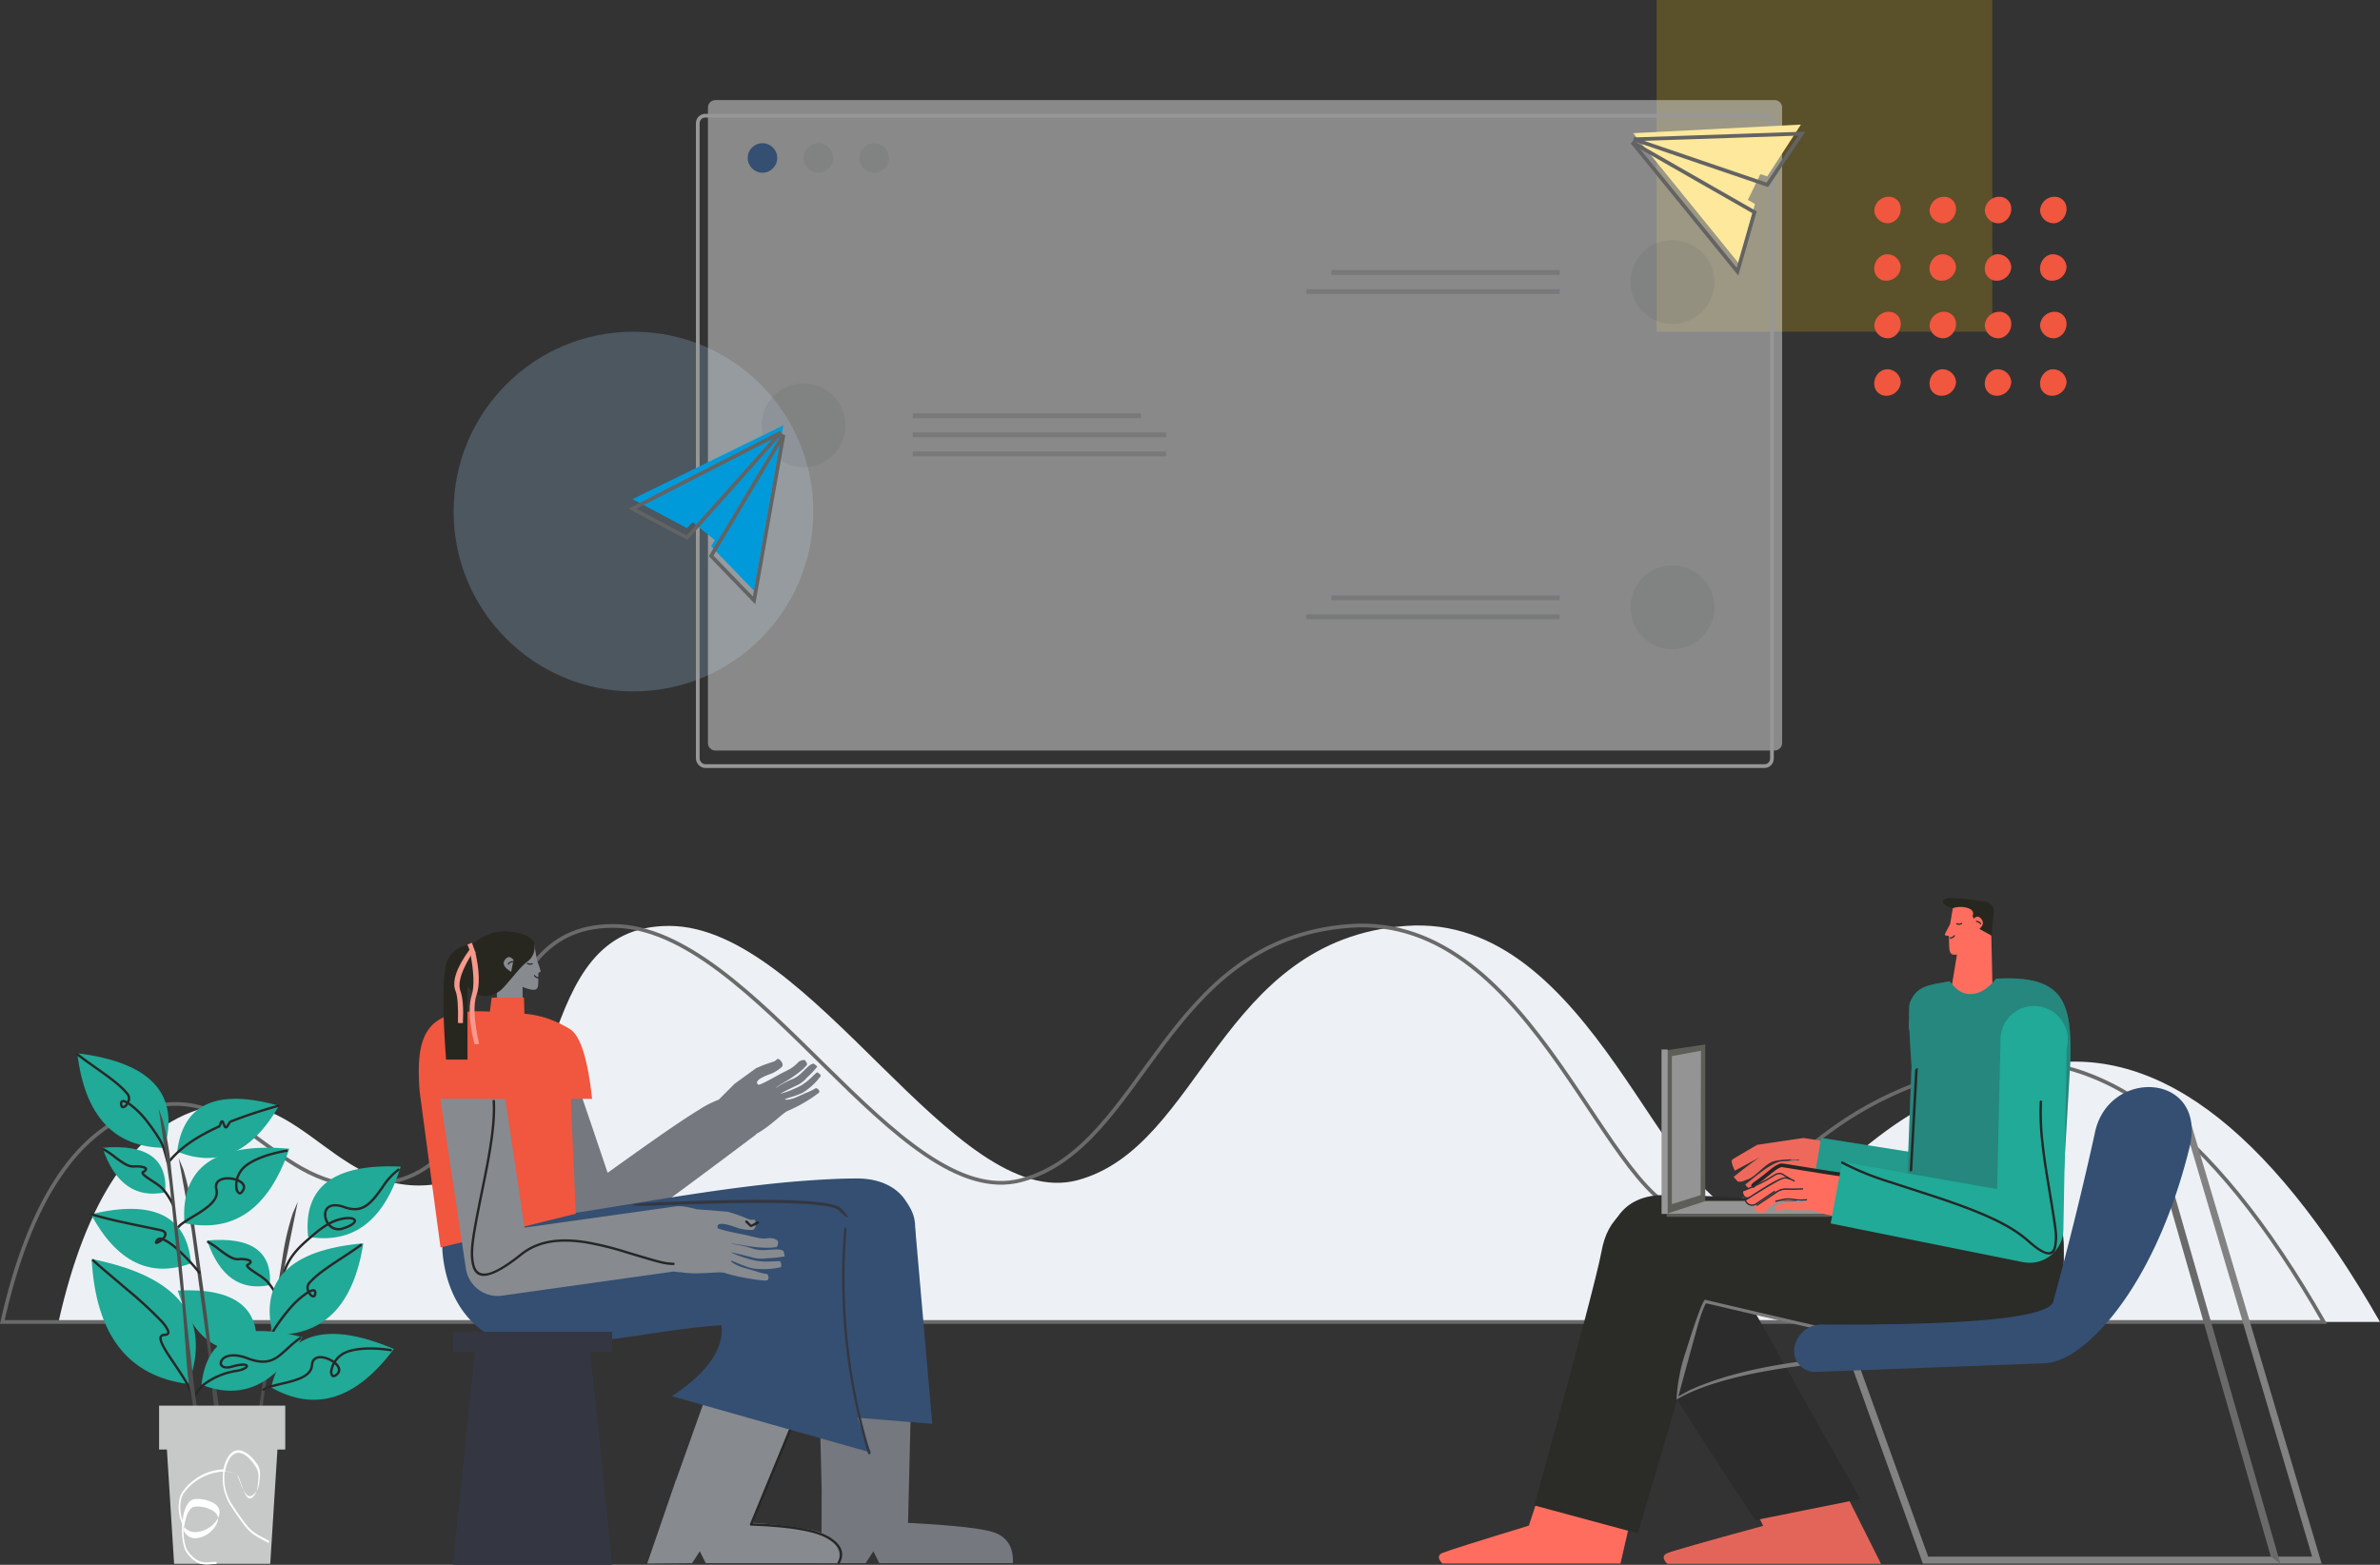 <svg xmlns="http://www.w3.org/2000/svg" width="595.494" height="391.551" viewBox="0 0 595.494 391.551"><rect x="0" y="0" width="595.494" height="391.551" fill="#333333" stroke="none"/><defs><style>.a{fill:#edf1f5;}.ak,.b,.h,.m{fill:none;}.b{stroke:#6a6a6a;}.ag,.b,.h,.m{stroke-miterlimit:3.738;stroke-width:0.935px;}.c{fill:#75787e;}.aa,.ab,.ac,.ad,.af,.ah,.ai,.aj,.c,.o,.t,.v,.x,.y{fill-rule:evenodd;}.d{fill:#9ac6ea;opacity:0.25;}.e{fill:#f9c606;opacity:0.2;}.f,.x{fill:#f1563f;}.g{fill:#dfe1df;opacity:0.5;}.ag,.h{stroke:#979797;}.i,.v{fill:#344f72;}.ai,.j{fill:rgba(52,55,65,0.08);}.k{fill:rgba(52,55,65,0.2);}.l{fill:#009ada;}.m{stroke:#636363;}.n{fill:#fde89b;}.o{fill:#20aa97;}.p{fill:#282828;}.q{fill:#4e4e4e;}.r{fill:#c7c9c8;}.s{fill:#fff;}.t{fill:#878a8f;}.u{fill:#262626;}.aa,.w{fill:#343741;}.y{fill:#272720;}.z{fill:#f6998c;}.ab{fill:#ff6d5e;}.ac{fill:rgba(52,55,65,0.14);}.ad{fill:#2b2b28;}.ae{fill:#7a7a7a;}.af{fill:#5e5e58;}.ag{fill:#d8d8d8;}.ah{fill:#949494;}.aj{fill:rgba(52,55,65,0.3);}.ak{stroke:#262626;stroke-linecap:round;stroke-linejoin:round;stroke-width:0.935px;}.al{fill:#273137;}.am{fill:#828282;}.an{fill:#6a6a6a;}</style></defs><g transform="translate(-642.506 -1951)"><g transform="translate(643.09 2182.57)"><path class="a" d="M225.633,558.531h580.85q-42.415-74.108-87.22-63.906c-44.806,10.2-49.195,36.777-70.557,36.777s-39.242-75.415-85.946-71.965-51.155,55.257-82.12,63.611-66.508-63.611-102.235-63.611-24.058,55.257-53.558,63.611-37.167-25.334-63.016-18.02Q235.981,512.342,225.633,558.531Z" transform="translate(-211.573 -459.322)"/><path class="b" d="M203.545,558.531H784.4q-42.413-74.108-87.219-63.906c-44.806,10.2-49.195,36.777-70.557,36.777s-39.242-75.415-85.946-71.965-51.156,55.257-82.12,63.611-66.508-63.611-102.235-63.611-24.058,55.257-53.558,63.611-37.167-25.334-63.017-18.02Q213.894,512.342,203.545,558.531Z" transform="translate(-203.545 -459.322)"/></g><path class="c" d="M821.384,471.819q2.292,26.358,3.138,37.2c8.228-3.238,19.308-7.685,26.072-9.785A23.736,23.736,0,0,1,855.92,498l4.8-2.894,6.149-2.484a35.073,35.073,0,0,1,4.712-.54,2.544,2.544,0,0,0,1.085-.455c.5.055,1.49,1.808.442,2.3a10.165,10.165,0,0,1-2.71.914q-5.081.483-3.954,1.93c.132.169,2.392-.3,5.441-1.161.433-.122,2.922-.682,3.185-.753a10.047,10.047,0,0,0,2.562-1.224c.309-.142,1.485-.389,1.708.185s.233.994.073,1.1q-.535.371-1.2.763a28.706,28.706,0,0,1-4.666,1.852c-1.284.388-2.87.884-3.036,1-.255.176,2.155-.753,4.286-1.029s3.155-1.28,4.889-2.151a3.257,3.257,0,0,1,1.4-.4c.039,0,.783.8.737,1.009a22.623,22.623,0,0,1-3.059,1.969,7.594,7.594,0,0,1-3.3,1.377c-1.252.24-3.46.755-4.057.923s2.914-.032,5.377-.7c.383-.1,1.137-.417,1.487-.555,1.05-.413,2.935-1.668,3.183-1.642s.852.9.636,1.119a15.756,15.756,0,0,1-3.258,2.088,14.133,14.133,0,0,1-2,.82c-1.989.453-4.539.382-4.735.53s.615.455,2.441.264c.417-.044,2.743-.487,3.059-.528a13.943,13.943,0,0,0,2.6-.554c.092-.045,1.1.817.44,1.314a36.427,36.427,0,0,1-8.662,2.514c-1.29.167-5.462,2.866-9.085,3.691l.039.094q-4.445,1.883-6.539,2.764c-20.158,8.484-32.622,13.554-36.922,14.646-3.155.8-7.236-4.121-7.978-8.247-.118-.043-.184-.1-.191-.187q-.062-.745-.163-2.178a7.16,7.16,0,0,1-.11-1.592q-.667-9.881-2.541-41.1h0Z" transform="translate(-128.636 1950.025) rotate(-14)"/><circle class="d" cx="45" cy="45" r="45" transform="translate(756 2034)"/><rect class="e" width="84" height="83" transform="translate(1057 1951)"/><path class="f" d="M259.322,440.126a3.392,3.392,0,0,0,3.92,3.135c3.08-.709,3.854-5.34.65-6.454A3.617,3.617,0,0,0,259.322,440.126Z" transform="translate(852.139 1563.558)"/><path class="f" d="M265.952,462.679a3.394,3.394,0,0,0-3.92-3.137c-3.08.709-3.854,5.34-.65,6.456A3.617,3.617,0,0,0,265.952,462.679Z" transform="translate(852.138 1583.899)"/><path class="f" d="M259.322,455.345a3.394,3.394,0,0,0,3.92,3.137c3.08-.709,3.854-5.34.65-6.456A3.617,3.617,0,0,0,259.322,455.345Z" transform="translate(852.139 1577.118)"/><path class="f" d="M265.952,447.458a3.392,3.392,0,0,0-3.92-3.135c-3.08.709-3.854,5.34-.65,6.454A3.617,3.617,0,0,0,265.952,447.458Z" transform="translate(852.138 1570.338)"/><path class="f" d="M266.633,440.126a3.393,3.393,0,0,0,3.922,3.135c3.079-.709,3.852-5.34.649-6.454A3.618,3.618,0,0,0,266.633,440.126Z" transform="translate(858.653 1563.558)"/><path class="f" d="M273.266,462.679a3.4,3.4,0,0,0-3.922-3.137c-3.08.709-3.854,5.34-.651,6.456A3.62,3.62,0,0,0,273.266,462.679Z" transform="translate(858.653 1583.899)"/><path class="f" d="M266.633,455.345a3.4,3.4,0,0,0,3.922,3.137c3.079-.709,3.852-5.34.649-6.456A3.618,3.618,0,0,0,266.633,455.345Z" transform="translate(858.653 1577.118)"/><path class="f" d="M273.266,447.458a3.4,3.4,0,0,0-3.922-3.135c-3.08.709-3.854,5.34-.651,6.454A3.62,3.62,0,0,0,273.266,447.458Z" transform="translate(858.653 1570.338)"/><path class="f" d="M273.945,440.126a3.393,3.393,0,0,0,3.922,3.135c3.08-.709,3.852-5.34.65-6.454A3.62,3.62,0,0,0,273.945,440.126Z" transform="translate(865.168 1563.558)"/><path class="f" d="M280.577,462.679a3.4,3.4,0,0,0-3.922-3.137c-3.08.709-3.852,5.34-.65,6.456A3.62,3.62,0,0,0,280.577,462.679Z" transform="translate(865.168 1583.899)"/><path class="f" d="M273.945,455.345a3.4,3.4,0,0,0,3.922,3.137c3.08-.709,3.852-5.34.65-6.456A3.619,3.619,0,0,0,273.945,455.345Z" transform="translate(865.168 1577.118)"/><path class="f" d="M280.577,447.458a3.394,3.394,0,0,0-3.922-3.135c-3.08.709-3.852,5.34-.65,6.454A3.62,3.62,0,0,0,280.577,447.458Z" transform="translate(865.168 1570.338)"/><path class="f" d="M281.258,440.126a3.4,3.4,0,0,0,3.922,3.135c3.08-.709,3.854-5.34.651-6.454A3.62,3.62,0,0,0,281.258,440.126Z" transform="translate(871.683 1563.558)"/><path class="f" d="M287.889,462.679a3.4,3.4,0,0,0-3.922-3.137c-3.078.709-3.852,5.34-.649,6.456A3.619,3.619,0,0,0,287.889,462.679Z" transform="translate(871.684 1583.899)"/><path class="f" d="M281.258,455.345a3.4,3.4,0,0,0,3.922,3.137c3.08-.709,3.854-5.34.651-6.456A3.619,3.619,0,0,0,281.258,455.345Z" transform="translate(871.683 1577.118)"/><path class="f" d="M287.889,447.458a3.393,3.393,0,0,0-3.922-3.135c-3.078.709-3.852,5.34-.649,6.454A3.619,3.619,0,0,0,287.889,447.458Z" transform="translate(871.684 1570.338)"/><g transform="translate(800.752 1976.048)"><path class="g" d="M1.869,0H266.9a1.869,1.869,0,0,1,1.869,1.869V160.877a1.869,1.869,0,0,1-1.869,1.869H1.869A1.869,1.869,0,0,1,0,160.877V1.869A1.869,1.869,0,0,1,1.869,0Z" transform="translate(18.887)"/><rect class="h" width="268.764" height="162.746" rx="1.869" transform="translate(16.343 3.902)"/><circle class="i" cx="3.694" cy="3.694" r="3.694" transform="translate(28.836 10.782)"/><circle class="j" cx="3.694" cy="3.694" r="3.694" transform="translate(42.817 10.782)"/><circle class="j" cx="3.694" cy="3.694" r="3.694" transform="translate(56.797 10.782)"/><circle class="j" cx="10.498" cy="10.498" r="10.498" transform="translate(249.716 35.025)"/><circle class="j" cx="10.498" cy="10.498" r="10.498" transform="translate(249.716 116.416)"/><circle class="j" cx="10.498" cy="10.498" r="10.498" transform="translate(32.318 70.875)"/><rect class="k" width="57.111" height="1.19" transform="translate(174.887 42.549)"/><rect class="k" width="57.111" height="1.19" transform="translate(174.887 123.94)"/><rect class="k" width="57.111" height="1.19" transform="translate(70.135 78.398)"/><rect class="k" width="63.356" height="1.19" transform="translate(168.642 47.308)"/><rect class="k" width="63.356" height="1.19" transform="translate(168.642 128.699)"/><rect class="k" width="63.356" height="1.19" transform="translate(70.135 83.158)"/><rect class="k" width="63.356" height="1.19" transform="translate(70.135 87.917)"/><path class="l" d="M496.575,262.719l-24.5,22.806,9,7.246Z" transform="translate(-458.802 -181.346)"/><path class="l" d="M464.874,288.448l-13.648-7.257L489,262.718Zm16.778,15.671L470.915,293,489,262.718Z" transform="translate(-451.226 -181.345)"/><path class="m" d="M464.874,291.885l-13.648-7.257,37.121-19.037Zm16.779,15.671-10.738-11.119L489,266.155Z" transform="translate(-451.226 -182.39)"/><path class="n" d="M844.533,147.885l27.733,18.746,5.036-10.4Z" transform="translate(-594.172 -139.61)"/><path class="n" d="M875.03,164.373l-4,14.93-26.5-32.649Zm11.5-19.874-8.419,12.963-33.574-10.808Z" transform="translate(-594.172 -138.379)"/><path class="m" d="M874.8,167.734l-4.26,14.859-26.339-32.352Zm11.841-19.67L878,160.879,844.62,149.486Z" transform="translate(-594.053 -139.675)"/></g><g transform="translate(661.546 2214.475)"><g transform="translate(25.441 26.288)"><g transform="translate(0 33.094)"><path class="o" d="M292.125,617.764q1.7-16.058-19.619-14.966Q277.767,620.173,292.125,617.764Z" transform="translate(-272.506 -602.729)"/></g><g transform="translate(25.09 2.079)"><path class="o" d="M323.661,571.659q-1.946-18.779,23.169-17.582Q340.567,574.424,323.661,571.659Z" transform="translate(-316.138 -554.005)"/><path class="p" d="M328.075,570.192c2.3-.716,3.54-1.585,3.347-2.408-.187-.8-1.595-1.015-3.493-.645a11.773,11.773,0,0,0-3.327,1.211,3.686,3.686,0,0,1-.57-1.61c-.222-2.026,1.313-3.037,4.35-1.952,3.837,1.371,6.1.138,8.927-3.707.153-.209.312-.428.511-.7l.51-.714a16.1,16.1,0,0,1,3.9-4.267.3.3,0,0,0-.341-.493,16.585,16.585,0,0,0-4.045,4.411l-.51.714c-.2.276-.355.492-.506.7-2.69,3.656-4.712,4.759-8.242,3.5-3.43-1.226-5.422.086-5.148,2.582a4.293,4.293,0,0,0,.642,1.839,21.729,21.729,0,0,0-2.616,1.833c-.357.286-.7.579-1.12.938-.1.087-.768.666-.942.815-4.384,3.745-5.92,6.266-7.469,12.359a.3.3,0,1,0,.581.148c1.518-5.975,2.989-8.387,7.277-12.051.176-.151.845-.732.944-.817.411-.355.754-.643,1.1-.925a21,21,0,0,1,2.6-1.816A3.387,3.387,0,0,0,328.075,570.192Zm-.032-2.465c1.6-.311,2.717-.136,2.8.193.084.358-.941,1.076-2.941,1.7a2.79,2.79,0,0,1-2.917-.79A11.129,11.129,0,0,1,328.043,567.727Z" transform="translate(-311.922 -554.312)"/></g><path class="q" d="M308.577,570.724l1.223-2.757-3.568,17.558-4.439,28.024c-1.147,7.241-2.132,18.433-2.9,20.782q-.766,2.348-4.985,22.642l-1.415-.224q4.327-17.084,5.294-23.188c.967-6.105,2.629-15.519,3.5-22.086s3.656-23.083,4.7-29.666A66.731,66.731,0,0,1,308.577,570.724Z" transform="translate(-279.771 -557.001)"/><path class="q" d="M274.031,553.593l-1.175-2.853,3.253,18.1q2.918,21.409,3.935,28.868c1.017,7.459,1.8,18.974,2.524,21.4q.544,1.824,2.858,14.1c.509,2.7,1.673,2.539,1.073-.235q-2.2-10.176-2.811-14.639c-.857-6.289-2.35-15.989-3.1-22.751s-3.241-23.778-4.166-30.559A70.3,70.3,0,0,0,274.031,553.593Z" transform="translate(-272.633 -550.74)"/></g><g transform="translate(3.877 51.511)"><path class="o" d="M262.893,621.707q8.767-24.7-24.237-31.271Q240.2,618.9,262.893,621.707Z" transform="translate(-238.639 -590.391)"/><path class="p" d="M263.7,625.156c-.337-1.614-1.477-3.674-3.718-7.034-.268-.4-1.447-2.152-1.748-2.6-.646-.971-1.117-1.71-1.5-2.367-.994-1.7-1.37-2.783-1.034-3.458a1.221,1.221,0,0,1,1.164-.6c.632-.019.765-.182.617-.637a8.441,8.441,0,0,0-1.765-2.467,99.169,99.169,0,0,0-8.249-7.6c-1.046-.894-4.859-4.119-5.649-4.794-1.379-1.178-2.391-2.064-3.183-2.794l.406-.441c.786.724,1.794,1.606,3.167,2.779.789.673,4.6,3.9,5.649,4.793a99.336,99.336,0,0,1,8.3,7.649,8.769,8.769,0,0,1,1.893,2.686c.278.856-.158,1.392-1.171,1.421-.371.011-.565.106-.644.266-.2.409.134,1.382,1.015,2.889.378.645.843,1.375,1.482,2.337.3.45,1.479,2.2,1.748,2.6,2.286,3.43,3.447,5.526,3.806,7.245Z" transform="translate(-238.63 -590.365)"/></g><g transform="translate(23.044 11.47)"><path class="o" d="M272.275,540.652q2.241-17.983,25.486-11.447Q287.5,546.883,272.275,540.652Z" transform="translate(-270.025 -527.463)"/><path class="p" d="M282.38,534.786c.247.729.561,1.067,1,.885.251-.1.379-.281.7-.834l.009-.015c.222-.379.342-.542.409-.568a117.952,117.952,0,0,1,11.909-3.927.3.3,0,0,0-.162-.577,118.463,118.463,0,0,0-11.969,3.947c-.253.1-.392.288-.7.822l-.009.015c-.231.394-.348.555-.416.583.018-.008-.056-.087-.2-.524-.253-.745-.495-1.08-.9-.926-.237.092-.32.255-.521.788l-.01.026c-.117.311-.2.47-.192.468-5.593,2.53-9.821,5.409-12.523,8.779a.3.3,0,1,0,.469.375c2.632-3.284,6.787-6.114,12.3-8.608.225-.1.3-.248.507-.8l.01-.025c.047-.126.09-.227.121-.3A3.525,3.525,0,0,1,282.38,534.786Z" transform="translate(-268.741 -528.29)"/></g><g transform="translate(25.199 23.708)"><path class="o" d="M275.081,565.568q-1.509-21.054,26.236-18.631Q293.689,569.386,275.081,565.568Z" transform="translate(-273.172 -546.687)"/><path class="p" d="M289.042,557.592c-.418.834-.936,1.213-1.464.983a1.893,1.893,0,0,1-.826-1.559,5.787,5.787,0,0,1,.055-1.814,6.413,6.413,0,0,0-1.292-.25c-2.222-.208-3.633.656-3.2,2.315.428,1.625-.345,3.09-2.117,4.572a25.748,25.748,0,0,1-3.171,2.18c-3.315,2.03-3.725,2.3-4.372,3.094a.3.3,0,0,1-.463-.379c.712-.87,1.106-1.134,4.522-3.226a25.36,25.36,0,0,0,3.1-2.129c1.612-1.35,2.277-2.61,1.921-3.96-.576-2.183,1.259-3.306,3.832-3.065a7.076,7.076,0,0,1,1.372.262,6.531,6.531,0,0,1,1.747-2.938c2.063-1.975,6.474-3.564,10.879-4.269a.3.3,0,0,1,.095.592c-4.295.687-8.607,2.241-10.56,4.11a5.937,5.937,0,0,0-1.595,2.708C288.879,555.4,289.625,556.426,289.042,557.592Zm-1.7-.656c.081.6.28,1.006.471,1.09.148.064.394-.116.688-.7.367-.733-.132-1.448-1.128-1.9A5.14,5.14,0,0,0,287.346,556.936Z" transform="translate(-272.127 -546.949)"/></g><g transform="translate(46.628 70.295)"><path class="o" d="M309.2,633.257q5.071-20.49,30.71-9.611Q325.714,642.639,309.2,633.257Z" transform="translate(-307.029 -619.873)"/><path class="p" d="M324.776,631.97c-.656.665-1.265.865-1.7.483a1.89,1.89,0,0,1-.3-1.739,5.788,5.788,0,0,1,.612-1.708,6.4,6.4,0,0,0-1.152-.637c-2.05-.885-3.658-.5-3.755,1.214-.095,1.678-1.283,2.833-3.426,3.7a25.779,25.779,0,0,1-3.69,1.093c-3.779.906-4.255,1.041-5.113,1.592a.3.3,0,1,1-.324-.5c.946-.607,1.4-.737,5.3-1.671a25.294,25.294,0,0,0,3.606-1.066c1.95-.785,2.973-1.778,3.051-3.172.127-2.253,2.22-2.755,4.592-1.731a7.055,7.055,0,0,1,1.223.674,6.524,6.524,0,0,1,2.569-2.255c2.572-1.24,7.259-1.389,11.665-.7a.3.3,0,0,1-.093.593c-4.3-.674-8.877-.529-11.312.645a5.941,5.941,0,0,0-2.354,2.082C325.3,629.835,325.692,631.042,324.776,631.97Zm-1.409-1.148a1.49,1.49,0,0,0,.111,1.182c.12.107.411.011.871-.455.575-.584.323-1.418-.484-2.16A5.141,5.141,0,0,0,323.367,630.823Z" transform="translate(-305.791 -621.784)"/></g><path class="o" d="M254.83,533.222q5.815-20.228-21.822-23.667Q235.842,533.055,254.83,533.222Z" transform="translate(-232.71 -509.484)"/><path class="o" d="M258.621,557.774q.909-12.614-15.692-11.154Q247.486,560.067,258.621,557.774Zm26.176,23.2q.909-12.613-15.692-11.153Q273.662,583.269,284.8,580.975Z" transform="translate(-236.316 -522.9)"/><path class="p" d="M244.457,521.807c-.29-.067-.358-.012-.348.344.012.408.092.54.175.542a1.058,1.058,0,0,0,.616-.452c.05-.063.1-.127.143-.194A2.46,2.46,0,0,0,244.457,521.807Zm.749-1.863c-1.481-1.829-3.427-3.394-7.559-6.31l-.489-.345c-2.326-1.64-3.353-2.387-4.506-3.311a.3.3,0,1,1,.376-.468c1.139.914,2.16,1.657,4.476,3.289l.489.345c4.18,2.95,6.152,4.535,7.679,6.423a2.185,2.185,0,0,1,.169,2.264c.19.125.391.267.6.425a21.6,21.6,0,0,1,3.516,3.4,48.358,48.358,0,0,1,3.924,5.584,11.638,11.638,0,0,1,.791,1.766c.158.445.3.923.491,1.6.073.262.447,1.649.572,2.1a.3.3,0,1,1-.578.16c-.125-.454-.5-1.841-.572-2.1-.185-.668-.327-1.133-.479-1.563a11.141,11.141,0,0,0-.751-1.679,48.056,48.056,0,0,0-3.875-5.509,21.015,21.015,0,0,0-3.4-3.281c-.184-.139-.36-.264-.525-.374-.059.088-.122.174-.189.257a1.5,1.5,0,0,1-1.1.675c-.475-.015-.735-.439-.755-1.124-.022-.75.411-1.1,1.083-.946a3.044,3.044,0,0,1,.728.295A1.588,1.588,0,0,0,245.206,519.944Z" transform="translate(-232.54 -509.443)"/><path class="p" d="M260.22,561.108a16.228,16.228,0,0,0-2.616-4,14.166,14.166,0,0,0-2.138-1.6l-.565-.374c-.221-.146-.389-.258-.547-.366a9.226,9.226,0,0,1-1.388-1.075c-.421-.435-.518-.877-.05-1.141.615-.346.635-.435.362-.569a5.965,5.965,0,0,0-2.514-.25c-1.316.08-2.477-.565-4.893-2.379l-.118-.089a18.112,18.112,0,0,0-2.766-1.863.3.3,0,0,1,.27-.535,18.451,18.451,0,0,1,2.857,1.919l.118.088c2.287,1.717,3.386,2.327,4.5,2.26a6.379,6.379,0,0,1,2.814.309c.806.392.644,1.082-.33,1.63,0,0,0,.005.186.2a8.9,8.9,0,0,0,1.294,1c.156.106.322.216.541.362l.566.374a14.475,14.475,0,0,1,2.232,1.677,16.685,16.685,0,0,1,2.723,4.149.3.3,0,1,1-.533.274Z" transform="translate(-236.277 -523.033)"/><path class="p" d="M301.342,597.557a16.216,16.216,0,0,0-2.616-4,14.147,14.147,0,0,0-2.139-1.6l-.565-.374c-.221-.146-.389-.258-.547-.365a9.19,9.19,0,0,1-1.388-1.076c-.421-.435-.518-.876-.05-1.14.614-.346.635-.435.362-.568a5.957,5.957,0,0,0-2.514-.25c-1.316.08-2.476-.564-4.893-2.379l-.118-.088a18.1,18.1,0,0,0-2.766-1.863.3.3,0,0,1,.27-.536,18.515,18.515,0,0,1,2.856,1.919l.118.088c2.287,1.717,3.386,2.327,4.5,2.26a6.381,6.381,0,0,1,2.813.309c.806.392.645,1.081-.33,1.631,0,0,0,.005.186.2a8.835,8.835,0,0,0,1.294,1c.155.106.322.217.541.362l.565.374a14.474,14.474,0,0,1,2.232,1.677,16.65,16.65,0,0,1,2.723,4.148.3.3,0,1,1-.533.275Z" transform="translate(-251.222 -536.28)"/><path class="o" d="M309.418,607.149q-5.106-20.419,22.635-22.891Q328.4,607.645,309.418,607.149Z" transform="translate(-260.192 -536.634)"/><path class="p" d="M318.812,596.424c.292-.057.358,0,.335.357-.026.407-.111.536-.193.535-.134,0-.376-.173-.6-.473q-.073-.1-.136-.2A2.447,2.447,0,0,1,318.812,596.424Zm-.684-1.888c1.543-1.777,3.543-3.273,7.774-6.043l.5-.327c2.381-1.558,3.434-2.269,4.619-3.152a.3.3,0,0,0-.358-.481c-1.171.873-2.218,1.58-4.589,3.131l-.5.328c-4.28,2.8-6.306,4.318-7.9,6.151a2.187,2.187,0,0,0-.249,2.257q-.291.178-.614.4a21.64,21.64,0,0,0-3.632,3.271,48.319,48.319,0,0,0-4.117,5.445,11.644,11.644,0,0,0-.852,1.738c-.173.439-.335.911-.547,1.584-.082.259-.5,1.632-.645,2.08a.3.3,0,0,0,.572.18c.141-.449.565-1.823.645-2.079.208-.661.366-1.121.533-1.545a11.067,11.067,0,0,1,.81-1.651,48.059,48.059,0,0,1,4.065-5.371,21.058,21.058,0,0,1,3.513-3.16q.284-.2.539-.356c.055.09.115.178.18.264a1.505,1.505,0,0,0,1.078.713c.476,0,.749-.414.794-1.1.048-.749-.372-1.117-1.05-.984a3.027,3.027,0,0,0-.738.269A1.587,1.587,0,0,1,318.129,594.536Z" transform="translate(-259.604 -536.713)"/><g transform="translate(3.534 39.008)"><path class="o" d="M263.437,584.344q-1.638-17.908-25.05-12.27Q248.038,589.97,263.437,584.344Z" transform="translate(-238.199 -570.724)"/><path class="p" d="M255.092,579.316l-.042.055a3.683,3.683,0,0,0,.414-.253A.543.543,0,0,0,255.092,579.316Zm1.514-1.644c.007-.321-.308-.59-1.121-.759l-2.121-.44-2.029-.418c-6.523-1.347-9.65-2.068-13.03-3.078a.3.3,0,0,1,.172-.574c3.358,1,6.472,1.721,12.979,3.065l2.029.419,2.122.44c1.063.222,1.613.69,1.6,1.36a1.866,1.866,0,0,1-.494,1.106,14.344,14.344,0,0,1,3.236,2.293,48.72,48.72,0,0,1,5.69,6.038.3.3,0,1,1-.474.368,48.093,48.093,0,0,0-5.612-5.954,12.625,12.625,0,0,0-3.3-2.277,3.711,3.711,0,0,1-1.386.821c-.761.167-.779-.457-.245-1.136a1.308,1.308,0,0,1,1.482-.372A1.554,1.554,0,0,0,256.606,577.673Z" transform="translate(-238.091 -571.329)"/></g><g transform="translate(29.265 69.579)"><path class="o" d="M281.835,632.186q1.921-18.01,25.25-11.881Q297.147,638.15,281.835,632.186Z" transform="translate(-279.721 -618.749)"/><path class="p" d="M305.169,621.105a21.953,21.953,0,0,0-2.365,1.851c.195-.172-2.173,1.995-2.78,2.47-2.225,1.74-4.3,2.034-7.855.678-3.25-1.24-5.828-.81-6.744.667-.926,1.495.53,2.708,2.86,2.025,1.935-.567,3.277-.6,3.393-.384-.011-.022-.092.087-.378.246a6.437,6.437,0,0,1-1.92.594,18.406,18.406,0,0,0-8.437,3.55,12.486,12.486,0,0,0-2.385,3.021.3.3,0,0,0,.511.314,11.954,11.954,0,0,1,2.257-2.874,17.822,17.822,0,0,1,8.158-3.421c1.88-.331,3.094-1.008,2.724-1.71-.321-.609-1.86-.566-4.092.088-1.873.549-2.764-.193-2.181-1.134.738-1.192,3.01-1.57,6.02-.422,3.751,1.431,6.046,1.1,8.438-.766.628-.491,3.02-2.681,2.808-2.493a21.439,21.439,0,0,1,2.3-1.8.3.3,0,0,0-.334-.5Z" transform="translate(-278.514 -619.587)"/></g><path class="q" d="M266.081,534.314l-1.047-2.924,2.668,18.354,3.07,29.215c.794,7.549,1.276,19.167,1.905,21.64q.629,2.473,3.8,23.693l1.347-.142q-3.4-17.912-4.074-24.277c-.669-6.364-1.863-16.19-2.42-23.025s-2.529-24.064-3.25-30.927A75.712,75.712,0,0,0,266.081,534.314Z" transform="translate(-244.35 -517.42)"/><g transform="translate(20.765 88.249)"><path class="r" d="M267.665,656.358h28.378l-2.162,34.3H269.827Z" transform="translate(-266.071 -651.087)"/><path class="s" d="M276.817,679.764a7.077,7.077,0,0,1,4.02.687c1.658.719,2.171,1.841,1.747,3.158a6.388,6.388,0,0,1-3.126,3.364c-2.3,1.179-4.236.8-5.288-1.207C274.449,682.37,275.413,680.006,276.817,679.764Zm-3.456-1a4.863,4.863,0,0,1,.667-2.187,13.025,13.025,0,0,1,10-5.621,12.826,12.826,0,0,0,1.782,8.4c2.726,4.118,3.839,5.618,5.013,6.682a9.873,9.873,0,0,0,1.624,1.185c.348.208.724.417,1.3.725l.778.413c.337.18.608.325.888.477l.134-.523c-.28-.152-.553-.3-.89-.477l-.777-.413c-.572-.306-.945-.512-1.287-.717a9.525,9.525,0,0,1-1.567-1.142c-1.138-1.031-2.237-2.511-4.94-6.6a12.1,12.1,0,0,1-1.668-8.012,5.829,5.829,0,0,1,2.961.836l.006,0a2.26,2.26,0,0,1,.483.852c.119.29.57,1.492.631,1.649a6.153,6.153,0,0,0,1.439,2.5c.685.569,1.44.371,2.263-.694.7-.909.917-2.118,1.043-4.548a4.087,4.087,0,0,0-.7-2.439c-3.1-4.374-6.079-4.476-7.7-1.087a9.347,9.347,0,0,0-.74,2.368,13.332,13.332,0,0,0-10.364,5.8,5.557,5.557,0,0,0-.766,2.509,10.158,10.158,0,0,0,.789,5.343c-.234,3.034.246,6.086,1.243,7.329a7.266,7.266,0,0,0,3.095,2.592,6.6,6.6,0,0,0,2.843.185c.6-.031.979-.044,1.423-.045v-.558c-.449,0-.833.015-1.436.046a6.433,6.433,0,0,1-2.741-.17,6.924,6.924,0,0,1-2.933-2.472c-.829-1.034-1.278-3.642-1.143-6.338,1.193,1.654,3.181,1.934,5.458.875a6.447,6.447,0,0,0,3.351-3.322c.556-1.571-.125-2.923-1.989-3.655a7.987,7.987,0,0,0-4.162-.638c-1.524.238-2.556,2.337-2.923,5.329A10.349,10.349,0,0,1,273.361,678.762Zm11.8-10.133c1.469-3.4,4.171-3.295,7.115,1.292a4.017,4.017,0,0,1,.58,2.2c-.119,2.519-.316,3.751-.916,4.607-.708,1.011-1.286,1.178-1.817.691a6.562,6.562,0,0,1-1.3-2.526c-.058-.164-.512-1.5-.636-1.834a2.8,2.8,0,0,0-.647-1.181l-.017-.012a5.651,5.651,0,0,0-3.024-.969A10.2,10.2,0,0,1,285.165,668.629Z" transform="translate(-267.987 -654.463)"/><path class="r" d="M265.161,659.059h31.567V648.078H265.161Z" transform="translate(-265.161 -648.078)"/></g></g><g transform="translate(753.148 2245.878)"><path class="c" d="M493.265,560.632a12.5,12.5,0,0,1,12.429,11.213h.065l-.016.643c.01.211.016.423.016.636q0,.627-.061,1.239l-1.724,71.25h-.149v.01q16.865.88,21.393,2.311,5.254,1.662,4.987,7.77H496.781L495.3,652.73l-1.927,2.975H482.286l.073-17.734h.013L481.14,587.1,421.3,594.449l-.008-.067a12.729,12.729,0,0,1-1.3.158,12.493,12.493,0,0,1-1.743-24.926c.16-.011.318-.019.476-.024l72.745-8.931.012.1A12.6,12.6,0,0,1,493.265,560.632Z" transform="translate(-387.414 -559.451)"/><g transform="translate(7.617 1.181)"><path class="t" d="M475.041,560.632a12.494,12.494,0,0,1,9.777,20.272l-23.5,57.055.084.012-2.869,7.654q12.106.88,16.634,2.311,5.254,1.662,4.987,7.77H446.729l-1.485-2.975-1.927,2.975-11.227.092,7.164-20.844.038.005,16.753-47.013-52.967,6.5-.008-.067a12.725,12.725,0,0,1-1.3.159,12.493,12.493,0,0,1-1.743-24.926q.4-.028.789-.031l6.878-.563,65.554-8.363.012.1A12.6,12.6,0,0,1,475.041,560.632Z" transform="translate(-388.407 -560.632)"/><path class="u" d="M507.772,657.308a.3.3,0,1,0-.55-.227L497.4,680.9a.3.3,0,0,0,.265.411q14.367.495,19.034,3.188c3.03,1.747,3.87,3.712,2.621,6a.3.3,0,0,0,.523.285c1.422-2.6.439-4.905-2.846-6.8q-4.747-2.738-18.883-3.252Z" transform="translate(-428.013 -595.619)"/></g><path class="v" d="M483.735,627.36l-49.831-14.1q13.265-8.738,12.445-17.757c-17.291.947-46.677,8.683-57.305,2.952-11.064-5.966-12.6-18.635-12.6-23.2,0-15.643,22.962-6.708,23.759-6.74,9.331-.373,41.453-7.24,66.214-9.11,4.977-.376,9.609-.631,13.755-.631,6.573,0,10.329,2.721,12.149,5.448,1.448,2.168,2.467,3.835,2.467,6.947l4.278,49.012-18.651-1.544A72.166,72.166,0,0,0,483.735,627.36Z" transform="translate(-376.442 -558.776)"/><path class="w" d="M503.407,569.263c-2.184-2.2-17.5-2.672-46.342-1.457-7.717.325-7.778,1.111-.039.786,28.45-1.193,43.86-.768,45.828,1.22C505.409,572.39,506.124,572.005,503.407,569.263Z" transform="translate(-403.631 -561.82)"/><path class="w" d="M534.085,579.268a151.362,151.362,0,0,0,6.068,55.313.3.3,0,0,0,.572-.167,150.734,150.734,0,0,1-6.061-54.9C534.8,577.537,534.221,577.354,534.085,579.268Z" transform="translate(-433.583 -565.737)"/></g><path class="x" d="M372.678,550.173q-5.2-38.737-5.236-39.167c-1.043-14.236,1.574-20.722,17.568-19.836l.48-3.5,8.061-.036.125,4.069a24.047,24.047,0,0,1,9.208,2.653q1.738,1.037,2.4,17.941.021,1.182,1.232,29.462-11.157,2.719-14.7,3.7T372.678,550.173Z" transform="translate(380.05 1712.957)"/><path class="t" d="M390.987,519.48,396.56,556.8l38.483-5.408.008.062a4.96,4.96,0,0,1,.994.019,25.317,25.317,0,0,1,3.611.728l7.76.618a42.445,42.445,0,0,1,5.262,1.877,3.053,3.053,0,0,0,1.378.092c.5.313.67,2.631-.689,2.6a12.219,12.219,0,0,1-3.329-.458q-5.624-2.126-5.157-.055c.055.242,2.686.922,6.346,1.615.52.1,3.437.807,3.751.869,1.8.358,2.027.02,3.328.064.4.013,1.769.365,1.715,1.072s-.253,1.144-.476,1.176q-.754.106-1.652.167a34.331,34.331,0,0,1-5.873-.5c-1.554-.264-3.484-.572-3.716-.54-.358.05,2.66.338,5.056,1.154s3.985.311,6.259.31a3.917,3.917,0,0,1,1.686.315c.043.018.427,1.227.273,1.42a26.835,26.835,0,0,1-4.229.448,9.107,9.107,0,0,1-4.187-.286c-1.447-.4-4.044-1.01-4.76-1.145s3.1,1.473,6.043,2.059c.457.091,1.414.158,1.854.2,1.32.117,3.946-.2,4.2-.046s.451,1.364.112,1.481a18.6,18.6,0,0,1-4.5.468,16.854,16.854,0,0,1-2.527-.187c-2.333-.561-5-1.951-5.28-1.9s.423.786,2.453,1.533c.463.171,3.15.915,3.505,1.036a16.806,16.806,0,0,0,3.033.773c.12,0,.751,1.408-.194,1.581s-7.288-.812-10.437-1.884c-1.416-.483-6.768.581-10.919-.174a8.011,8.011,0,0,1-1.793-.183l-42.575,5.983a8.036,8.036,0,0,1-9.412-6.3l-.017,0-6.822-45.459Z" transform="translate(377.186 1701.384)"/><path class="x" d="M375.072,498.776c3.754-3.56,8.685-2.453,12.563,0q3.879,2.452,5.523,17.448H371.115Q371.317,502.336,375.072,498.776Z" transform="translate(378.642 1709.735)"/><path class="x" d="M404.7,498.776c3.754-3.56,8.685-2.453,12.564,0q3.878,2.452,5.523,17.448H400.742Q400.943,502.336,404.7,498.776Z" transform="translate(367.875 1709.735)"/><path class="u" d="M393.132,528.266c.22,4.137-.37,9.214-1.71,16.271-.264,1.39-.549,2.82-.927,4.671-2.739,13.415-3.215,16.453-2.577,19.722.893,4.575,4.821,4.05,12.564-2.127,4.085-3.259,9.369-4.038,16.139-2.936a75.54,75.54,0,0,1,9.742,2.4c9.41,2.819,9.55,2.856,12.044,2.98a.3.3,0,0,0,.03-.594c-2.419-.121-2.583-.165-11.9-2.956a75.936,75.936,0,0,0-9.817-2.417c-6.921-1.126-12.367-.323-16.606,3.058-7.451,5.944-10.844,6.4-11.609,2.478-.614-3.148-.134-6.216,2.577-19.489.378-1.853.663-3.286.928-4.679,1.348-7.1,1.943-12.216,1.72-16.413a.3.3,0,1,0-.594.032Z" transform="translate(372.627 1698.304)"/><path class="u" d="M498.815,576.113a12.822,12.822,0,0,1-1.748.824c-.213,0-.353-.095-.594-.33-.046-.046-.26-.26-.321-.32-.156-.154-.307-.3-.479-.453a.3.3,0,1,1,.4-.442c.179.161.337.311.5.471.064.062.275.275.318.317a.876.876,0,0,0,.186.161,1.337,1.337,0,0,0,.344-.171c.467-.266.7-.393,1.145-.6a.3.3,0,1,1,.251.539Z" transform="translate(333.408 1681.09)"/><g transform="translate(753.446 2184.041)"><path class="t" d="M399.334,470.472c.641-3.732,3.061-6.6,5.273-6.2a10.179,10.179,0,0,1,2.582,1.39h0l.777,4.418a16.144,16.144,0,0,1,.862,2.5c-.009.252-.565.234-.572.493-.091,3.067.36,4.467-1.852,4.069a10.294,10.294,0,0,1-2.1-.676l.01,2.732h-6.434l-.11-8.458,1.533-.008C399.307,470.649,399.319,470.561,399.334,470.472Z" transform="translate(-384.489 -462.579)"/><path class="y" d="M388,462.468c3.985-1.8,9.069-.246,10.236.553q1.7,1.163,1.486,2.255a4.41,4.41,0,0,1-1.783,3.907c-1.9,1.483-3.124,3.336-5.954,6.467s-7.182,2.635-8.826,0c-.079-.126-.153-.243-.223-.353v18.426h-5.354q-1.339-17.847,0-23.8c.77-3.421,4.731-5.308,6.368-4.863A13.159,13.159,0,0,1,388,462.468Z" transform="translate(-376.909 -461.633)"/><path class="p" d="M412.521,479.016a1.451,1.451,0,0,0,1.16.637.149.149,0,1,0,0-.3,1.169,1.169,0,0,1-.895-.476.149.149,0,0,0-.265.136Z" transform="translate(-389.846 -467.872)"/><path class="p" d="M409.768,474.3a1.477,1.477,0,0,0,1.327.078.149.149,0,1,0-.127-.269,1.2,1.2,0,0,1-1.022-.048.149.149,0,1,0-.178.239Z" transform="translate(-388.83 -466.14)"/><path class="t" d="M403.058,472.46q-1.146-1.422-2.179,0t1.606,2.992Z" transform="translate(-385.516 -465.31)"/><path class="p" d="M402.241,473.985a1.451,1.451,0,0,1,1.16-.637.149.149,0,0,1,0,.3,1.169,1.169,0,0,0-.9.476.149.149,0,1,1-.264-.136Z" transform="translate(-386.11 -465.891)"/><path class="z" d="M387.481,466.137l.9,2.493-1.067.409-.949-2.473Z" transform="translate(-380.346 -463.27)"/><path class="z" d="M387.33,469.519q1.469,7.6.426,10.906c-1.477,4.683.73,12.282.7,12.284l1.155-.061q-1.929-8.629-.644-12.287t-.365-10.936Z" transform="translate(-380.667 -464.465)"/><path class="z" d="M386.208,469.017q-4.677,7.04-3.461,10.291.869,2.324.6,7.957l-1.229-.018q.132-6.2-.584-7.938-1.474-3.586,3.4-10.318Z" transform="translate(-378.465 -464.307)"/></g><g transform="translate(755.826 2284.25)"><path class="aa" d="M386.6,619.991h27.961l5.949,57.706H380.648Z" transform="translate(-380.648 -619.396)"/><rect class="w" width="39.859" height="5.057"/></g><g transform="translate(1002.518 2175.718)"><g transform="translate(126.085)"><path class="ab" d="M976.919,455.738c-.641-3.839-3.061-6.786-5.272-6.376a10.111,10.111,0,0,0-2.582,1.43h0l-.776,4.546q-1.052,1.992-1.3,2.51c-.248.517,1,.3,1.01.572.091,3.155-.246,4.95,1.966,4.54l.04-.008-1.241,7.509c-1.509.028-3.376,2.891-.441,5.042,6.131,4.494,21.022-4.49,10.554-5l-.322-13.968-1.632.449A3.835,3.835,0,0,0,976.919,455.738Z" transform="translate(-966.45 -448.836)"/><path class="y" d="M978.481,457.967l-3.6-1.982-1.155-2.964q.532-1.307-1.074-1.933a6.124,6.124,0,0,0-3.88,0q-3.664-1.081-1.966-2.278,1.046-.737,10.214.677a2.38,2.38,0,0,1,2.007,2.57l-.543,5.911Z" transform="translate(-966.265 -448.557)"/><g transform="translate(1.733 4.639)"><path class="u" d="M970.3,463.321a1.443,1.443,0,0,1-1.16.655.149.149,0,1,1,0-.3,1.159,1.159,0,0,0,.894-.491.149.149,0,0,1,.266.133Z" transform="translate(-968.987 -458.484)"/><path class="u" d="M972.966,458.6a1.442,1.442,0,0,1-1.33.08.149.149,0,1,1,.13-.267,1.159,1.159,0,0,0,1.019-.049.149.149,0,1,1,.181.236Z" transform="translate(-969.919 -456.749)"/><path class="ab" d="M978.171,456.577q1.145-1.462,2.178,0t-1.605,3.078Z" transform="translate(-972.325 -455.846)"/><path class="u" d="M980.577,458.153a1.443,1.443,0,0,0-1.16-.654.149.149,0,0,0,0,.3,1.158,1.158,0,0,1,.894.49.149.149,0,1,0,.266-.133Z" transform="translate(-972.724 -456.447)"/></g></g><g transform="translate(0 74.324)"><path class="ab" d="M839.888,566.253l-.013.1c-.223-.011-.449-.018-.675-.018a12.476,12.476,0,0,0-12.408,11.182L810.2,643.82l22.917,6.315L848.6,592.343l72.186,8.042,0-.03a12.474,12.474,0,1,0,2.907-24.765Z" transform="translate(-783.459 -565.658)"/><path class="ab" d="M849.586,566.253l-.014.1q-.336-.018-.677-.018A12.5,12.5,0,0,0,836.367,578.8a12.366,12.366,0,0,0,1.445,5.818l-.052.028,34.531,62.112,21.157-11L870.99,593.727l59.842,6.634,0-.03a12.623,12.623,0,0,0,1.873.139,12.463,12.463,0,0,0,1.027-24.888Z" transform="translate(-792.969 -565.658)"/><path class="ab" d="M873.553,667.976l7.908,16.517q-22.2,6.048-24,6.838t0,2.647h53.47L896.653,665.5Z" transform="translate(-800.309 -601.728)"/><path class="ac" d="M873.553,667.976l7.908,16.517q-22.2,6.048-24,6.838t0,2.647h53.47L896.653,665.5Z" transform="translate(-800.309 -601.728)"/><path class="ad" d="M897.7,641.369l-26.039-46.215Q927.8,608.93,938.427,603.2c11.064-5.966,10.163-21.106,10.163-25.672,0-15.643-20.75-6.691-21.547-6.723-11.207-.448-53.747-5.486-78.519-5.486-11.8,0-15.207,9.62-13.764,19.061q1.444,9.44,36.736,62.259Z" transform="translate(-792.272 -565.318)"/><path class="ac" d="M897.7,641.369l-26.039-46.215Q927.8,608.93,938.427,603.2c11.064-5.966,10.163-20.172,10.163-24.739,0-15.643-20.75-7.624-21.547-7.656-11.207-.448-53.747-5.486-78.519-5.486-11.8,0-15.207,9.62-13.764,19.061q1.444,9.44,36.736,62.259Z" transform="translate(-792.272 -565.318)"/><path class="ab" d="M797.141,664.464l-6.429,19.59q-19.821,6.049-21.621,6.839t0,2.647h44.547l6.544-28.481Z" transform="translate(-768.191 -601.352)"/><path class="ad" d="M831.631,650.372,848.7,592.291q68.715,14.861,79.344,9.129c11.064-5.966,10.088-17.986,10.088-22.553,0-15.643-20.728-7.624-21.525-7.656-11.207-.448-50.887-4.772-75.659-4.772-11.8,0-16.934,5.235-18.391,13.266q-1.456,8.031-16.825,63.669Z" transform="translate(-781.834 -565.726)"/><path class="ae" d="M930.573,620.253l.037-.814c-6.073-.647-15.218-2.351-26.951-4.915q-3.093-.676-6.4-1.426-7.048-1.6-28.539-6.657-.964.8-4.616,12.424l-.176.561a44.171,44.171,0,0,0-2.328,12Q877.969,621.725,930.573,620.253Zm-63-9.5q.62-1.787,1.026-2.694a4.764,4.764,0,0,1,.359-.684c.009-.014.018-.026.025-.037,2.138.445,21.225,5,28.1,6.553q3.314.751,6.407,1.427c8.761,1.915,16.083,3.351,21.773,4.229-29.4.785-47.955,3.826-60.551,9.623l-2.639,1.444S866.938,612.585,867.572,610.755Z" transform="translate(-802.14 -580.264)"/></g><g transform="translate(56.188 20.096)"><g transform="translate(0 16.533)"><path class="af" d="M867.408,506.1l-9.63,1.44V548.5l9.63-2.034Z" transform="translate(-856.939 -506.1)"/><rect class="ag" width="0.595" height="40.216" transform="translate(0 1.725)"/><path class="ah" d="M867.059,508.562l-7.273,1.349v37.034l7.2-2.251Z" transform="translate(-857.669 -506.995)"/><path class="ah" d="M908.39,567.607l-9.818,3.206H857.754l9.818-3.206Z" transform="translate(-856.93 -528.454)"/><path class="af" d="M898.572,573.4v-.752H857.754v.752Z" transform="translate(-856.93 -530.285)"/><path class="af" d="M921.878,571.591v-.752l9.818-3.16v.752Z" transform="translate(-880.236 -528.48)"/></g><g transform="translate(17.095)"><path class="ab" d="M901.123,542.889l-11.434,1.7q-5.628,3.266-6.189,3.67t.591,2.781h0l6.276-3.36q-2.249,1.456-6.566,4.923a14.586,14.586,0,0,0,1.074,1.181,3.009,3.009,0,0,0,1.853-.358c2.651-.62,4.763-4.243,7.371-4.808s6.609-.425,6.205-.269c-.262.1-2.594.262-4.478.374-2.778.166-8.535,5.518-9.1,5.739-.125.048,1.915,3.092,4.254.23s6.218-2.815,6.539-2.828c4.453-.179,5.213-.213,5.021-.018q-.571.58-3.474.589a18.092,18.092,0,0,0-2.641.123c-.432.062-1.865.741-2.34.842-1.593.335.206,2.425.875,2.658a2.326,2.326,0,0,1,1.547-.417q1.869.116,7.524.385h0l8.412-.836,10.4-1.542-6.644-7.9c-5.362-1.334-10.485-2.2-14.723-2.843a.823.823,0,0,0-.334.012Z" transform="translate(-883.316 -502.937)"/><path class="ai" d="M901.123,542.889l-11.434,1.7q-5.628,3.266-6.189,3.67t.591,2.781h0l6.276-3.36q-2.249,1.456-6.566,4.923a14.586,14.586,0,0,0,1.074,1.181,3.009,3.009,0,0,0,1.853-.358c2.651-.62,4.763-4.243,7.371-4.808s6.609-.425,6.205-.269c-.262.1-2.594.262-4.478.374-2.778.166-8.535,5.518-9.1,5.739-.125.048,1.915,3.092,4.254.23s6.218-2.815,6.539-2.828c4.453-.179,5.213-.213,5.021-.018q-.571.58-3.474.589a18.092,18.092,0,0,0-2.641.123c-.432.062-1.865.741-2.34.842-1.593.335.206,2.425.875,2.658a2.326,2.326,0,0,1,1.547-.417q1.869.116,7.524.385h0l8.412-.836,10.4-1.542-6.644-7.9c-5.362-1.334-10.485-2.2-14.723-2.843a.823.823,0,0,0-.334.012Z" transform="translate(-883.316 -502.937)"/><path class="o" d="M953.954,488.223a8.434,8.434,0,0,0-14.169,8.933l11.371,30.1-34.179-5.413-2.618,15.468,47.611,8.722a8.436,8.436,0,0,0,10.121-10.925h0l-.008-.022q-.079-.223-.171-.444l-16.148-42.2A8.393,8.393,0,0,0,953.954,488.223Z" transform="translate(-894.599 -481.933)"/><path class="ac" d="M954.872,487.848a8.434,8.434,0,0,0-14.32,8.69l10.951,30.6-34.526-5.468-2.618,15.468,48.1,8.812,0-.012a8.435,8.435,0,0,0,9.723-10.89h0l-.008-.024q-.077-.233-.169-.463l-15.4-42.456A8.391,8.391,0,0,0,954.872,487.848Z" transform="translate(-894.599 -481.755)"/><path class="o" d="M990.449,541.61q2.368-40.341,2.379-40.8c.4-15.049-1.788-21.531-18.582-20.6q-3.057,3.851-6.449,3.851c-3.509,0-4.829-3.271-5.276-3.189-5.218.959-8.087,1.079-9.816,5.255q-.639,1.544.393,16.041-.021,1.241-1.582,40.687,1.205,1.934,12.035,3.581T990.449,541.61Z" transform="translate(-908.103 -480.127)"/><path class="aj" d="M990.449,541.61q2.368-40.341,2.379-40.8c.4-15.049-1.788-21.531-18.582-20.6q-3.057,3.851-6.449,3.851c-3.509,0-4.829-3.271-5.276-3.189-5.218.959-8.087,1.079-9.816,5.255q-.639,1.544.393,16.041-.021,1.241-1.582,40.687,1.205,1.934,12.035,3.581T990.449,541.61Z" transform="translate(-908.103 -480.127)"/><path class="u" d="M955.291,515.425q-1.008,18.612-1.4,25.517a.312.312,0,1,1-.624-.035q.387-6.847,1.381-25.206S955.3,515.254,955.291,515.425Z" transform="translate(-908.74 -492.942)"/></g><g transform="translate(19.574 6.91)"><path class="ab" d="M900.819,553.929c-.325-.068-.348.172-.234.547a13.863,13.863,0,0,0-3.538-.563q-1.527.153-6.595,4.337a2.761,2.761,0,0,0-.377.736l-2.631,1.274q.219,1.638,1.4,1.8l-.8.515a12.166,12.166,0,0,0,.823,1.042,3.147,3.147,0,0,0,1.59-.026c2.2-.42,4.824-3.551,6.987-3.926s4.659-.155,4.32-.039c-.219.075-2.137.119-3.685.14-2.283.03-7.255,4.333-7.73,4.5a1.934,1.934,0,0,0,3.474.363,7.16,7.16,0,0,1,5.49-2.135c3.656.025,4.281.026,4.114.183q-.5.468-2.874.362a14.287,14.287,0,0,0-2.169,0c-.358.035-1.563.554-1.958.619-1.32.22-.631,1.347-.094,1.571a4.3,4.3,0,0,1,1.945-.4,58.706,58.706,0,0,0,6.083.081l.291-.006,3.68,1.087,3.79.8q.123.03.25.052l-.016,0,.386.081.009-.029a4.519,4.519,0,0,0,4.773-3.787,4.566,4.566,0,0,0-2.253-4.817l.418-1.427C911.358,555.513,904.259,554.641,900.819,553.929Z" transform="translate(-887.295 -513.85)"/><path class="ak" d="M915.8,556.213c-6.53-.9-16.837-2.7-17.067-2.634-1.736.461-3.1,2.273-6.583,4.63-.076.052-.644.544-.374.531" transform="translate(-888.843 -513.732)"/><path class="al" d="M887.56,561.428a2.125,2.125,0,0,0,.212.664,1,1,0,0,0,1.435.445l.122.315a1.324,1.324,0,0,1-1.852-.6c-.257-.488-.371-1.237-.143-1.325a43.4,43.4,0,0,0,6.056-2.761c.435-.249,2.02-1.249,2.364-1.4a2.676,2.676,0,0,1,.749-.209,1.543,1.543,0,0,1,.725.065c.292.1,1.677,1.012,2.241,1.312l-.157.3c-.6-.317-1.948-1.208-2.192-1.291a1.214,1.214,0,0,0-.576-.05,2.34,2.34,0,0,0-.658.185c-.318.139-1.878,1.124-2.333,1.384a43.462,43.462,0,0,1-6.013,2.749A1.6,1.6,0,0,0,887.56,561.428Z" transform="translate(-887.211 -514.809)"/><path class="al" d="M888.9,564.364l.01.016c.132.2.139.2.178.267a1.688,1.688,0,0,0,1.812.332c.041-.016,1.023-.674,2.446-1.639l.02-.013c.51-.346,2.424-1.647,2.466-1.674l.18.285c-.038.024-1.937,1.314-2.46,1.669l-.02.013c-1.63,1.105-2.432,1.642-2.513,1.673a1.99,1.99,0,0,1-2.214-.466c-.036-.057-.043-.068-.172-.258l-.01-.016c-.093-.137-.148-.221-.19-.3-.115-.2-.142-.282.008-.379,5.274-3.39,9.136-5.959,10.55-5.564a8.639,8.639,0,0,1,1.962.8l-.151.3a7.693,7.693,0,0,0-2.032-.785c-.707-.162-1.983.584-3.816,1.646-1.788,1.035-4.09,2.45-6.227,3.821C888.763,564.16,888.814,564.239,888.9,564.364Z" transform="translate(-887.62 -515.44)"/><path class="al" d="M892.966,566.777c1.15-.749,4.19-2.827,4.681-3.139a4.381,4.381,0,0,1,2.659-1.009c.632.066,2.927.042,4.349-.025l.013.341c-1.439.067-3.744.091-4.4.023a4.149,4.149,0,0,0-2.447.959c-.485.307-3.523,2.384-4.677,3.136Z" transform="translate(-889.302 -517.013)"/><path class="al" d="M900.43,567.158c.542-.1,1.915-.438,1.944-.444a5.879,5.879,0,0,1,1.568-.138c.265.011.522.039,1.044.106a11.592,11.592,0,0,0,2.757.15c.2-.017.392-.043.582-.077l.049.348q-.3.053-.61.08a11.854,11.854,0,0,1-2.825-.151c-.513-.066-.764-.094-1.017-.1a5.56,5.56,0,0,0-1.49.13c-.021,0-1.4.344-1.954.446Z" transform="translate(-892.015 -518.454)"/><path class="o" d="M981.173,496.951a8.434,8.434,0,0,0-16.484,2.976l-.841,36.878-38.758-6.833-2.887,15.42,47.941,9.65,0-.011a8.438,8.438,0,0,0,10.278-7.814h0V547.2c.008-.166.011-.333.009-.5l.836-45.162A8.39,8.39,0,0,0,981.173,496.951Z" transform="translate(-899.929 -490.982)"/><path class="u" d="M976.587,528.5A65.256,65.256,0,0,0,977,538.912c.306,2.821.726,5.707,1.352,9.485,2.185,13.189,2.176,13.122,1.91,15.648-.387,3.661-2.726,3.567-7.336-.539-4.468-3.979-11.443-7.105-23.111-10.974-1.735-.576-9.338-3.024-11.266-3.669a70.684,70.684,0,0,1-12.082-4.9.3.3,0,1,1,.293-.518,70.242,70.242,0,0,0,11.977,4.858c1.925.644,9.527,3.092,11.265,3.669,11.745,3.894,18.771,7.043,23.32,11.094,4.316,3.844,6.033,3.913,6.348.921.257-2.44.258-2.435-1.9-15.489-.627-3.787-1.049-6.683-1.357-9.517a65.835,65.835,0,0,1-.417-10.505.3.3,0,1,1,.594.032Z" transform="translate(-901.423 -504.505)"/></g></g><g transform="translate(88.901 47.297)"><path class="am" d="M948.346,643.552h96.067l-33.085-111.878,2.282,1.814L1046.794,645.3H947.013l-20-55.622,1.711-.5Z" transform="translate(-914.814 -526.062)"/><path class="an" d="M1076.888,643.21l-32.1-111.979,1.713-.492,32.773,114.223Z" transform="translate(-957.619 -525.723)"/><path class="v" d="M983.039,534.573q-4.461,20.263-10.225,41.457c-.062.225-.121.465-.178.716q-3.025,5.812-57.922,5.529a6.838,6.838,0,0,0-6.824,6.015,5.209,5.209,0,0,0,5.369,5.834h0l57.9-2.187,0-.034-.022,0c8.983-.626,26.667-17.881,35.6-53.779C1011.472,519.153,986.234,517.742,983.039,534.573Z" transform="translate(-907.851 -522.859)"/></g></g></g></svg>